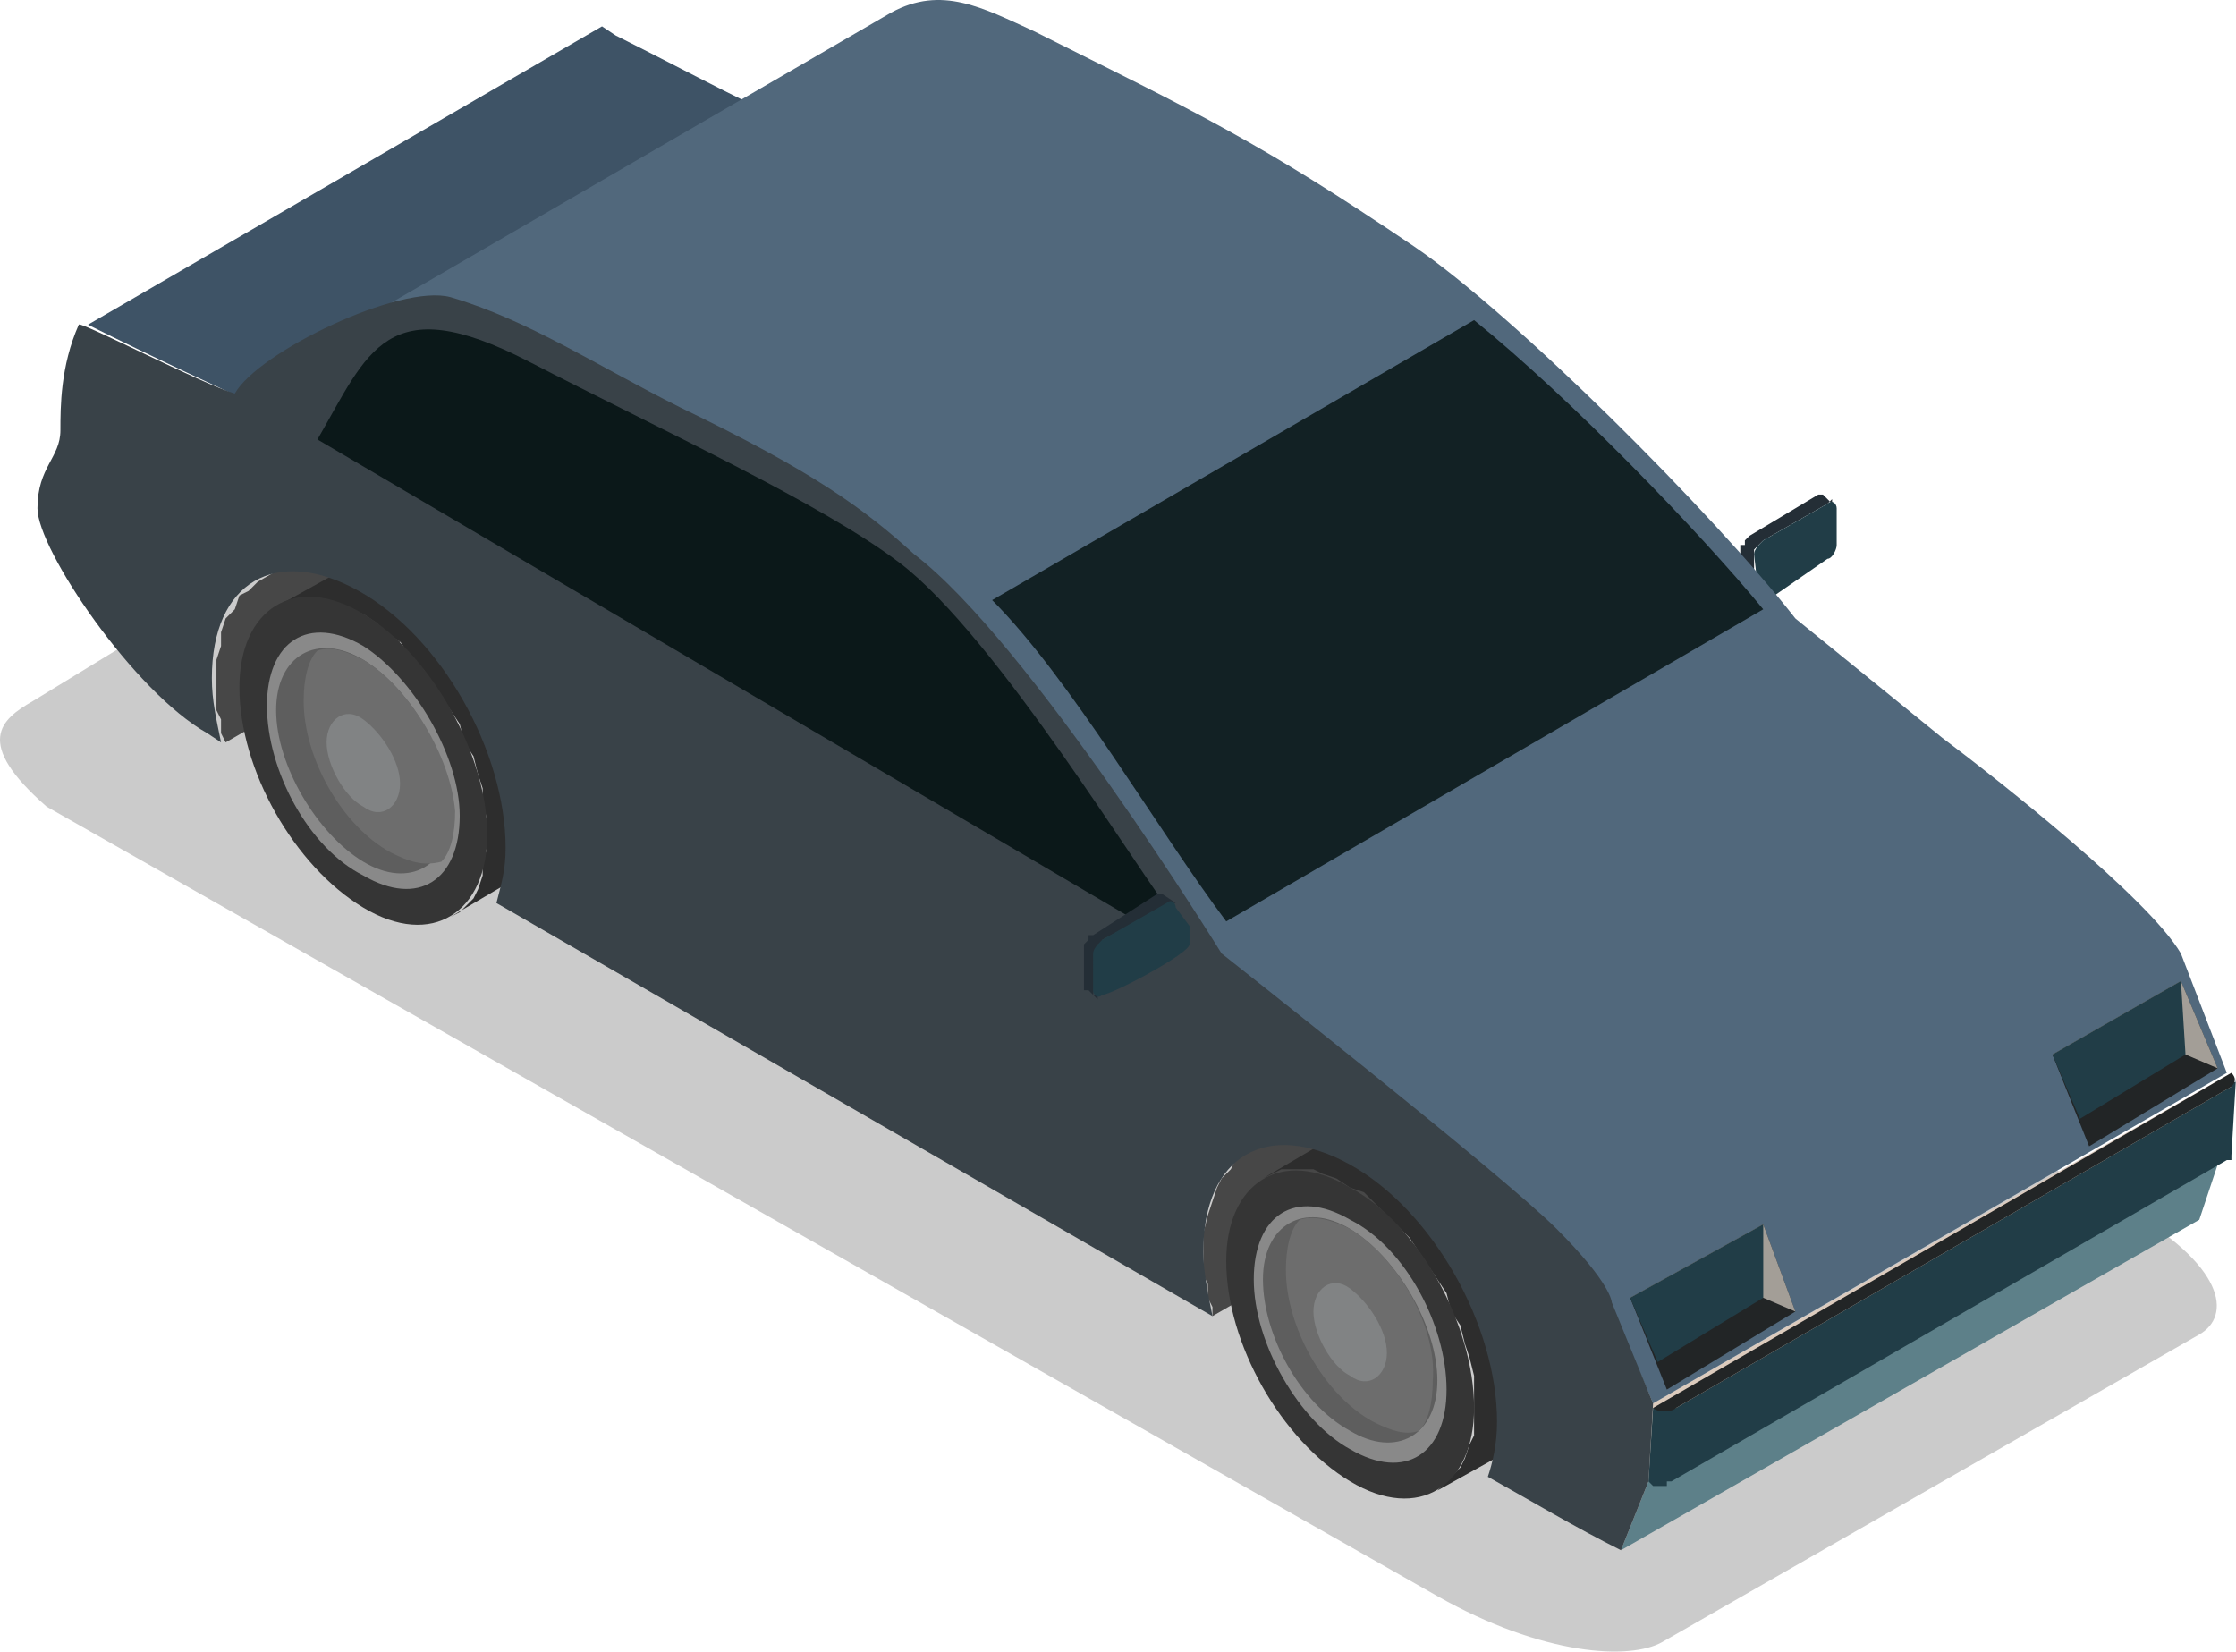 <?xml version="1.0" encoding="UTF-8" standalone="no"?>
<!-- Generator: Adobe Illustrator 24.0.0, SVG Export Plug-In . SVG Version: 6.00 Build 0)  -->

<svg
   xmlns:dc="http://purl.org/dc/elements/1.1/"
   xmlns:cc="http://creativecommons.org/ns#"
   xmlns:rdf="http://www.w3.org/1999/02/22-rdf-syntax-ns#"
   xmlns:svg="http://www.w3.org/2000/svg"
   xmlns="http://www.w3.org/2000/svg"
   xmlns:xlink="http://www.w3.org/1999/xlink"
   xmlns:sodipodi="http://sodipodi.sourceforge.net/DTD/sodipodi-0.dtd"
   xmlns:inkscape="http://www.inkscape.org/namespaces/inkscape"
   version="1.1"
   id="Layer_1"
   x="0px"
   y="0px"
   viewBox="0 0 438.445 323.836"
   xml:space="preserve"
   inkscape:version="0.92.4 (5da689c313, 2019-01-14)"
   sodipodi:docname="city-hall-epa_car_only.svg"
   width="438.445"
   height="323.836"><defs
     id="defs1104" /><sodipodi:namedview
     pagecolor="#ffffff"
     bordercolor="#666666"
     borderopacity="1"
     objecttolerance="10"
     gridtolerance="10"
     guidetolerance="10"
     inkscape:pageopacity="0"
     inkscape:pageshadow="2"
     inkscape:window-width="1920"
     inkscape:window-height="1017"
     id="namedview1102"
     showgrid="false"
     fit-margin-top="0"
     fit-margin-left="0"
     fit-margin-right="0"
     fit-margin-bottom="0"
     inkscape:zoom="0.66449955"
     inkscape:cx="174.8643"
     inkscape:cy="108.72931"
     inkscape:window-x="-8"
     inkscape:window-y="-8"
     inkscape:window-maximized="1"
     inkscape:current-layer="g5238" /><style
     type="text/css"
     id="style3">
	.st0{opacity:0.5;fill:#999999;enable-background:new    ;}
	.st1{fill-rule:evenodd;clip-rule:evenodd;fill:#5D8089;}
	.st2{fill-rule:evenodd;clip-rule:evenodd;fill:#3E5366;}
	.st3{fill-rule:evenodd;clip-rule:evenodd;fill:#242E36;}
	.st4{fill-rule:evenodd;clip-rule:evenodd;fill:#213D47;}
	.st5{fill-rule:evenodd;clip-rule:evenodd;fill:#474747;}
	.st6{fill-rule:evenodd;clip-rule:evenodd;fill:#2D2D2D;}
	.st7{fill-rule:evenodd;clip-rule:evenodd;fill:#353535;}
	.st8{fill-rule:evenodd;clip-rule:evenodd;fill:#898989;}
	.st9{fill-rule:evenodd;clip-rule:evenodd;fill:#5E5E5E;}
	.st10{fill-rule:evenodd;clip-rule:evenodd;fill:#6D6D6D;}
	.st11{fill-rule:evenodd;clip-rule:evenodd;fill:#818384;}
	.st12{fill-rule:evenodd;clip-rule:evenodd;fill:url(#SVGID_1_);}
	.st13{fill-rule:evenodd;clip-rule:evenodd;fill:#51687C;}
	.st14{fill-rule:evenodd;clip-rule:evenodd;fill:#122124;}
	.st15{fill-rule:evenodd;clip-rule:evenodd;fill:#394248;}
	.st16{fill-rule:evenodd;clip-rule:evenodd;fill:#0B1819;}
	.st17{fill-rule:evenodd;clip-rule:evenodd;fill:#222526;}
	.st18{fill-rule:evenodd;clip-rule:evenodd;fill:#A39E97;}
	.st19{fill-rule:evenodd;clip-rule:evenodd;fill:#F2E9D7;}
	.st20{fill-rule:evenodd;clip-rule:evenodd;fill:#C6BCA8;}
	.st21{fill-rule:evenodd;clip-rule:evenodd;fill:#7E7869;}
	.st22{fill-rule:evenodd;clip-rule:evenodd;fill:#A19A86;}
	.st23{fill-rule:evenodd;clip-rule:evenodd;fill:#BFB7A1;}
	.st24{fill:none;}
	.st25{fill-rule:evenodd;clip-rule:evenodd;fill:#D8CDBA;}
	.st26{fill-rule:evenodd;clip-rule:evenodd;fill:#D6CBBA;}
	.st27{fill-rule:evenodd;clip-rule:evenodd;fill:#56503C;}
	.st28{fill-rule:evenodd;clip-rule:evenodd;fill:#C9C19E;}
	.st29{fill-rule:evenodd;clip-rule:evenodd;fill:#3D3527;}
	.st30{fill-rule:evenodd;clip-rule:evenodd;fill:#958D7C;}
	.st31{fill-rule:evenodd;clip-rule:evenodd;fill:#A39688;}
	.st32{fill-rule:evenodd;clip-rule:evenodd;fill:#797162;}
	.st33{fill-rule:evenodd;clip-rule:evenodd;fill:#E7DFCE;}
	.st34{fill-rule:evenodd;clip-rule:evenodd;fill:#BCB3A6;}
	.st35{fill-rule:evenodd;clip-rule:evenodd;fill:#A89F8A;}
	.st36{fill-rule:evenodd;clip-rule:evenodd;fill:#686156;}
	.st37{fill-rule:evenodd;clip-rule:evenodd;fill:url(#SVGID_2_);}
	.st38{fill-rule:evenodd;clip-rule:evenodd;fill:#CBC0A9;}
	.st39{fill-rule:evenodd;clip-rule:evenodd;fill:#8E826A;}
	.st40{fill-rule:evenodd;clip-rule:evenodd;fill:#776C55;}
	.st41{fill-rule:evenodd;clip-rule:evenodd;fill:url(#SVGID_3_);}
	.st42{fill-rule:evenodd;clip-rule:evenodd;fill:url(#SVGID_4_);}
	.st43{fill-rule:evenodd;clip-rule:evenodd;fill:#BDB6A5;}
	.st44{fill-rule:evenodd;clip-rule:evenodd;fill:#B7AE97;}
	.st45{fill-rule:evenodd;clip-rule:evenodd;fill:#C6BFAB;}
	.st46{fill-rule:evenodd;clip-rule:evenodd;fill:#EDE5D3;}
	.st47{fill-rule:evenodd;clip-rule:evenodd;fill:#C4BAA3;}
	.st48{fill-rule:evenodd;clip-rule:evenodd;fill:#8E8675;}
	.st49{fill-rule:evenodd;clip-rule:evenodd;fill:url(#SVGID_5_);}
	.st50{fill-rule:evenodd;clip-rule:evenodd;fill:#CCC2AC;}
	.st51{fill-rule:evenodd;clip-rule:evenodd;fill:#E5DACC;}
	.st52{fill-rule:evenodd;clip-rule:evenodd;fill:#968E7E;}
	.st53{fill-rule:evenodd;clip-rule:evenodd;fill:#D1C6B8;}
	.st54{fill-rule:evenodd;clip-rule:evenodd;fill:#C1B9AA;}
	.st55{opacity:0.5;fill-rule:evenodd;clip-rule:evenodd;fill:#595959;enable-background:new    ;}
	.st56{fill-rule:evenodd;clip-rule:evenodd;fill:#CCC9C6;}
	.st57{fill-rule:evenodd;clip-rule:evenodd;fill:#A8A6A3;}
	.st58{fill-rule:evenodd;clip-rule:evenodd;fill:#DBDBDB;}
	.st59{fill-rule:evenodd;clip-rule:evenodd;fill:url(#SVGID_6_);}
	.st60{fill-rule:evenodd;clip-rule:evenodd;fill:#CBC3B1;}
	.st61{fill-rule:evenodd;clip-rule:evenodd;fill:#EAE2D3;}
	.st62{fill-rule:evenodd;clip-rule:evenodd;fill:#988E7D;}
	.st63{fill-rule:evenodd;clip-rule:evenodd;fill:#9A917E;}
	.st64{fill-rule:evenodd;clip-rule:evenodd;fill:#475463;}
	.st65{fill-rule:evenodd;clip-rule:evenodd;fill:url(#SVGID_7_);}
	.st66{fill-rule:evenodd;clip-rule:evenodd;fill:url(#SVGID_8_);}
	.st67{fill-rule:evenodd;clip-rule:evenodd;fill:url(#SVGID_9_);}
	.st68{fill-rule:evenodd;clip-rule:evenodd;fill:url(#SVGID_10_);}
	.st69{fill-rule:evenodd;clip-rule:evenodd;fill:url(#SVGID_11_);}
	.st70{fill:#929497;}
	.st71{fill:#6D6E71;}
	.st72{fill:#A6A8AB;}
	.st73{opacity:0.5;fill:#6D6E71;enable-background:new    ;}
	.st74{fill:#E7E8E9;}
	.st75{fill:#CFD1D3;}
	.st76{fill:#FFFFFF;}
	.st77{fill:#0268B2;}
	.st78{fill:#2CA243;}
	.st79{fill:#0095D5;}
	.st80{opacity:0.1;clip-path:url(#SVGID_13_);fill:#414046;}
	.st81{clip-path:url(#SVGID_15_);fill:#542B44;}
	.st82{clip-path:url(#SVGID_17_);fill:#DCB097;}
	.st83{clip-path:url(#SVGID_19_);fill:#231F20;}
	.st84{clip-path:url(#SVGID_21_);fill:#DCB097;}
	.st85{clip-path:url(#SVGID_23_);fill:#90363F;}
	.st86{clip-path:url(#SVGID_25_);fill:#00B8C9;}
	.st87{clip-path:url(#SVGID_27_);fill:#D0A08D;}
	.st88{clip-path:url(#SVGID_29_);fill:#DCB097;}
	.st89{clip-path:url(#SVGID_31_);fill:#D0A08D;}
	.st90{clip-path:url(#SVGID_33_);fill:#DCB097;}
	.st91{clip-path:url(#SVGID_35_);fill:#CDA58E;}
	.st92{clip-path:url(#SVGID_37_);fill:#231F20;}
	.st93{clip-path:url(#SVGID_39_);fill:#DCB097;}
	.st94{clip-path:url(#SVGID_41_);fill:#CDA58E;}
	.st95{clip-path:url(#SVGID_43_);fill:#4A5256;}
	.st96{clip-path:url(#SVGID_45_);fill:#00B8C9;}
	.st97{clip-path:url(#SVGID_47_);fill:#DCB097;}
	.st98{clip-path:url(#SVGID_49_);}
	.st99{clip-path:url(#SVGID_53_);fill:#90363F;}
	.st100{clip-path:url(#SVGID_55_);fill:#542B44;}
	.st101{opacity:0.3;clip-path:url(#SVGID_57_);fill:#717578;}
</style><g
     id="g5"
     transform="matrix(3,0,0,3,-509.855,-23.332)"><g
       id="g5238"
       transform="matrix(3,0,0,3,-158.5,-113.5)"><g
         id="g7"
         transform="translate(109,40)"><path
           style="opacity:0.5;fill:#999999;enable-background:new"
           inkscape:connector-curvature="0"
           id="path9"
           d="m 1.2,15.7 c -0.7,0.4 -1.3,0.9 0.3,2.3 l 30.3,17.2 c 2.3,1.3 4.2,1.4 4.9,1 L 48.4,29.5 C 49.1,29.1 49,28 46.7,26.7 L 15.7,9.5 C 13.4,8.2 13.2,8.4 12.5,8.8 Z"
           class="st0" /><g
           id="g11"
           transform="translate(1)"><polygon
             style="clip-rule:evenodd;fill:#5d8089;fill-rule:evenodd"
             id="polygon13"
             points="47.9,25.5 35.4,32.7 34.8,34.2 47.4,27 "
             class="st1" /><path
             style="clip-rule:evenodd;fill:#3e5366;fill-rule:evenodd"
             inkscape:connector-curvature="0"
             id="path15"
             d="M 16.5,3 C 15.4,2.5 14.3,1.9 12.9,1.2 L 12.6,1 1.4,7.5 c 1.4,0.7 2.7,1.3 4,1.9 v 0 z"
             class="st2" /><g
             id="g17"
             transform="translate(37,11)"><polygon
               style="clip-rule:evenodd;fill:#242e36;fill-rule:evenodd"
               id="polygon19"
               points="0.5,1.2 0.5,1.2 0.5,1.3 0.4,1.3 0.4,1.4 0.4,2.2 0.4,2.3 0.5,2.3 0.5,2.3 0.5,2.3 0.8,2.5 0.7,2.5 0.7,2.4 0.7,2.4 0.7,2.4 0.7,1.5 0.7,1.5 0.7,1.4 0.7,1.4 0.8,1.3 0.8,1.3 0.8,1.3 0.9,1.2 0.9,1.2 2.3,0.4 2.3,0.4 2.4,0.3 2.4,0.3 2.4,0.4 2.2,0.2 2.2,0.2 2.1,0.2 2.1,0.2 2.1,0.2 0.6,1.1 0.5,1.2 "
               class="st3" /><path
               style="clip-rule:evenodd;fill:#213d47;fill-rule:evenodd"
               inkscape:connector-curvature="0"
               id="path21"
               d="M 2.5,1.3 V 0.9 0.5 C 2.5,0.4 2.4,0.3 2.3,0.4 L 0.9,1.2 C 0.8,1.3 0.7,1.4 0.7,1.5 L 0.8,2.4 C 0.8,2.5 0.9,2.6 1,2.5 L 2.3,1.6 c 0.1,0 0.2,-0.2 0.2,-0.3 z"
               class="st4" /></g><polygon
             style="clip-rule:evenodd;fill:#474747;fill-rule:evenodd"
             id="polygon23"
             points="16.8,7.6 16.8,7.3 16.9,6.9 17,6.7 17.1,6.4 17.3,6.2 17.5,6 17.7,5.9 5.1,13.1 4.9,13.3 4.7,13.4 4.6,13.7 4.4,13.9 4.3,14.2 4.3,14.5 4.2,14.8 4.2,15.2 4.2,15.4 4.2,15.6 4.2,15.7 4.2,15.9 4.3,16.1 4.3,16.3 4.3,16.4 4.4,16.6 16.9,9.4 16.9,9.2 16.9,9 16.8,8.8 16.8,8.7 16.8,8.5 16.8,8.3 16.7,8.1 16.7,8 "
             class="st5" /><polygon
             style="clip-rule:evenodd;fill:#474747;fill-rule:evenodd"
             id="polygon25"
             points="38.3,20 38.3,19.7 38.4,19.4 38.5,19.1 38.6,18.8 38.8,18.6 39,18.4 39.2,18.3 26.6,25.5 26.4,25.7 26.3,25.9 26.1,26.1 26,26.3 25.9,26.6 25.8,26.9 25.7,27.3 25.7,27.6 25.7,27.8 25.7,28 25.7,28.2 25.8,28.4 25.8,28.5 25.8,28.7 25.9,28.9 25.9,29.1 38.5,21.8 38.4,21.7 38.4,21.5 38.3,21.3 38.3,21.1 38.3,20.9 38.3,20.8 38.3,20.6 38.3,20.4 "
             class="st5" /><g
             id="g27"
             transform="translate(26,24)"><polygon
               style="clip-rule:evenodd;fill:#2d2d2d;fill-rule:evenodd"
               id="polygon29"
               points="7.3,5.7 7.3,5.4 7.2,5 7.1,4.7 7,4.3 6.9,4 6.7,3.6 6.6,3.3 6.4,3 6.2,2.7 5.9,2.4 5.7,2.1 5.4,1.9 5.2,1.6 4.9,1.4 4.6,1.3 4.3,1.1 4.1,1 3.8,0.9 3.6,0.9 3.3,0.9 3.1,0.9 2.9,1 2.7,1.1 1,2.1 1.2,2 1.4,1.9 1.6,1.9 1.8,1.9 2.1,1.9 2.3,2 2.6,2.1 2.9,2.3 3.2,2.4 3.4,2.6 3.7,2.9 3.9,3.1 4.2,3.4 4.4,3.7 4.6,4 4.8,4.3 5,4.6 5.1,5 5.3,5.3 5.4,5.7 5.5,6 5.6,6.4 5.6,6.7 5.6,7 5.6,7.4 5.6,7.7 5.5,7.9 5.4,8.2 5.3,8.4 5.1,8.6 5,8.7 4.8,8.9 6.6,7.9 6.7,7.7 6.9,7.6 7,7.4 7.1,7.2 7.2,6.9 7.3,6.7 7.3,6.4 7.4,6 "
               class="st6" /><path
               style="clip-rule:evenodd;fill:#353535;fill-rule:evenodd"
               inkscape:connector-curvature="0"
               id="path31"
               d="M 2.9,2.3 C 1.4,1.4 0.2,2.2 0.2,3.9 0.2,5.7 1.4,7.8 2.9,8.7 4.4,9.6 5.6,8.8 5.6,7.1 5.6,5.3 4.4,3.1 2.9,2.3 Z"
               class="st7" /><path
               style="clip-rule:evenodd;fill:#898989;fill-rule:evenodd"
               inkscape:connector-curvature="0"
               id="path33"
               d="M 2.9,3 C 1.7,2.3 0.8,2.9 0.8,4.3 0.8,5.7 1.8,7.4 2.9,8 4.1,8.7 5,8.1 5,6.7 5,5.3 4.1,3.6 2.9,3 Z"
               class="st8" /><path
               style="clip-rule:evenodd;fill:#5e5e5e;fill-rule:evenodd"
               inkscape:connector-curvature="0"
               id="path35"
               d="M 2.9,3.2 C 1.9,2.6 1,3.1 1,4.3 1,5.5 1.8,7 2.9,7.6 3.9,8.2 4.8,7.7 4.8,6.5 4.8,5.3 3.9,3.8 2.9,3.2 Z"
               class="st9" /><path
               style="clip-rule:evenodd;fill:#6d6d6d;fill-rule:evenodd"
               inkscape:connector-curvature="0"
               id="path37"
               d="M 2.9,3.2 C 2.5,3 2.1,2.9 1.8,3 1.6,3.2 1.5,3.6 1.5,4.1 1.5,5.3 2.3,6.8 3.4,7.4 3.8,7.6 4.1,7.7 4.4,7.6 4.6,7.4 4.7,7 4.7,6.5 4.8,5.3 3.9,3.8 2.9,3.2 Z"
               class="st10" /><path
               style="clip-rule:evenodd;fill:#818384;fill-rule:evenodd"
               inkscape:connector-curvature="0"
               id="path39"
               d="M 2.9,4.5 C 2.5,4.2 2.1,4.5 2.1,5 2.1,5.5 2.5,6.2 2.9,6.4 3.3,6.7 3.7,6.4 3.7,5.9 3.7,5.4 3.3,4.8 2.9,4.5 Z"
               class="st11" /></g><g
             id="g41"
             transform="translate(4,12)"><polygon
               style="clip-rule:evenodd;fill:#2d2d2d;fill-rule:evenodd"
               id="polygon43"
               points="7.8,5.3 7.8,4.9 7.7,4.6 7.6,4.2 7.5,3.9 7.4,3.6 7.2,3.2 7,2.9 6.8,2.6 6.6,2.3 6.4,2 6.2,1.7 5.9,1.4 5.7,1.2 5.4,1 5.1,0.8 4.8,0.7 4.6,0.6 4.3,0.5 4,0.5 3.8,0.5 3.6,0.5 3.4,0.6 3.2,0.7 1.4,1.7 1.6,1.6 1.8,1.5 2.1,1.5 2.3,1.5 2.6,1.5 2.8,1.6 3.1,1.7 3.4,1.8 3.7,2 3.9,2.2 4.2,2.4 4.4,2.7 4.7,3 4.9,3.3 5.1,3.6 5.3,3.9 5.5,4.2 5.6,4.6 5.8,4.9 5.9,5.3 6,5.6 6,5.9 6.1,6.3 6.1,6.6 6.1,6.9 6,7.2 6,7.5 5.9,7.8 5.8,8 5.6,8.2 5.5,8.3 5.3,8.4 7,7.4 7.2,7.3 7.4,7.2 7.5,7 7.6,6.8 7.7,6.5 7.8,6.2 7.8,5.9 7.8,5.6 "
               class="st6" /><path
               style="clip-rule:evenodd;fill:#353535;fill-rule:evenodd"
               inkscape:connector-curvature="0"
               id="path45"
               d="M 3.4,1.8 C 1.9,0.9 0.7,1.7 0.7,3.4 0.7,5.2 1.9,7.3 3.4,8.2 4.9,9.1 6.1,8.3 6.1,6.6 6.1,4.9 4.9,2.7 3.4,1.8 Z"
               class="st7" /><path
               style="clip-rule:evenodd;fill:#898989;fill-rule:evenodd"
               inkscape:connector-curvature="0"
               id="path47"
               d="M 3.4,2.5 C 2.2,1.8 1.3,2.4 1.3,3.8 c 0,1.4 0.9,3.1 2.1,3.7 1.2,0.7 2.1,0.1 2.1,-1.3 0,-1.3 -1,-3 -2.1,-3.7 z"
               class="st8" /><path
               style="clip-rule:evenodd;fill:#5e5e5e;fill-rule:evenodd"
               inkscape:connector-curvature="0"
               id="path49"
               d="M 3.4,2.8 C 2.4,2.2 1.5,2.7 1.5,3.9 1.5,5.1 2.4,6.6 3.4,7.2 4.4,7.8 5.3,7.3 5.3,6.1 5.3,4.9 4.4,3.4 3.4,2.8 Z"
               class="st9" /><path
               style="clip-rule:evenodd;fill:#6d6d6d;fill-rule:evenodd"
               inkscape:connector-curvature="0"
               id="path51"
               d="M 3.4,2.8 C 3,2.6 2.7,2.5 2.4,2.6 2.2,2.8 2.1,3.2 2.1,3.7 2.1,4.9 2.9,6.4 4,7 4.4,7.2 4.7,7.3 5.1,7.2 5.3,7 5.4,6.6 5.4,6.1 5.3,4.9 4.4,3.4 3.4,2.8 Z"
               class="st10" /><path
               style="clip-rule:evenodd;fill:#818384;fill-rule:evenodd"
               inkscape:connector-curvature="0"
               id="path53"
               d="M 3.4,4.1 C 3,3.8 2.6,4.1 2.6,4.6 2.6,5.1 3,5.8 3.4,6 3.8,6.3 4.2,6 4.2,5.5 4.2,5 3.8,4.4 3.4,4.1 Z"
               class="st11" /></g><linearGradient
             gradientTransform="matrix(12.7,0,0,-8.9,8487.498,3295.401)"
             y2="367.41"
             x2="-665.279"
             y1="366.404"
             x1="-664.45"
             gradientUnits="userSpaceOnUse"
             id="SVGID_1_"><stop
               id="stop56"
               style="stop-color:#BEACA7"
               offset="0" /><stop
               id="stop58"
               style="stop-color:#E6D5C5"
               offset="1" /></linearGradient><polygon
             style="clip-rule:evenodd;fill:url(#SVGID_1_);fill-rule:evenodd"
             id="polygon60"
             points="48.1,23.8 35.5,31 35.4,32.7 47.9,25.5 "
             class="st12" /><path
             style="clip-rule:evenodd;fill:#51687c;fill-rule:evenodd"
             inkscape:connector-curvature="0"
             id="path62"
             d="M 35.5,31 48,23.8 47,21.2 C 46.3,20 43,17.4 41.8,16.5 L 38.6,13.9 C 36.8,11.6 32.5,7.3 30.3,5.8 26.9,3.5 25.6,2.9 22,1.1 20.9,0.6 20,0.1 18.9,0.7 L 7.7,7.2 c 1,-0.5 1.7,-0.2 2.7,0.3 4,2.1 6.5,2.8 9.8,5.8 1.9,1.8 4.3,5.8 5.9,8 l 5.9,4.8 c 0.7,0.6 2.4,2 2.6,2.8 z"
             class="st13" /><path
             style="clip-rule:evenodd;fill:#122124;fill-rule:evenodd"
             inkscape:connector-curvature="0"
             id="path64"
             d="M 37.9,13.7 C 36.5,12 33.7,9.1 31.6,7.4 l -10.5,6.1 c 1.7,1.7 3.6,5 5.1,7 z"
             class="st14" /><path
             style="clip-rule:evenodd;fill:#394248;fill-rule:evenodd"
             inkscape:connector-curvature="0"
             id="path66"
             d="m 34.8,34.2 0.6,-1.5 0.1,-1.7 -0.9,-2.2 c 0,0 0,-0.4 -1.2,-1.6 -1.2,-1.2 -7.3,-6 -7.3,-6 0,0 -4.2,-6.8 -6.7,-8.7 -1.1,-1 -2.2,-1.8 -5.1,-3.2 C 12.5,8.4 11,7.4 9.3,6.9 8.2,6.6 5.1,8.1 4.6,9 3.9,8.8 1.2,7.4 1.2,7.5 0.8,8.4 0.8,9.3 0.8,9.8 c 0,0.6 -0.5,0.8 -0.5,1.7 0,0.9 2.1,4 3.7,4.9 l 0.3,0.2 C 4.2,16.1 4.1,15.7 4.1,15.2 c 0,-2.1 1.4,-2.9 3.2,-1.9 1.8,1 3.2,3.5 3.2,5.6 0,0.5 -0.1,0.8 -0.2,1.2 5.2,3 10.4,6 15.6,9 -0.1,-0.5 -0.2,-1 -0.2,-1.4 0,-2.1 1.4,-2.9 3.2,-1.9 1.8,1 3.2,3.5 3.2,5.6 0,0.5 -0.1,0.9 -0.2,1.2 0.9,0.5 1.9,1.1 2.9,1.6 z"
             class="st15" /><path
             style="clip-rule:evenodd;fill:#0b1819;fill-rule:evenodd"
             inkscape:connector-curvature="0"
             id="path68"
             d="M 25,20.3 C 24.4,19.6 21.2,14.3 19.1,12.7 17.4,11.4 13.9,9.8 11,8.3 7.9,6.7 7.5,8.1 6.4,10 l 18.2,10.7 z"
             class="st16" /><polygon
             style="clip-rule:evenodd;fill:#222526;fill-rule:evenodd"
             id="polygon70"
             points="47.8,23.7 45,25.4 44.2,23.4 47,21.8 "
             class="st17" /><polygon
             style="clip-rule:evenodd;fill:#a39e97;fill-rule:evenodd"
             id="polygon72"
             points="47.8,23.7 47.1,23.4 44.2,23.4 47,21.8 "
             class="st18" /><polygon
             style="clip-rule:evenodd;fill:#213d47;fill-rule:evenodd"
             id="polygon74"
             points="47.1,23.4 44.8,24.8 44.2,23.4 47,21.8 "
             class="st4" /><polygon
             style="clip-rule:evenodd;fill:#213d47;fill-rule:evenodd"
             id="polygon76"
             points="48,25.7 48.1,25.7 48.1,25.7 48.1,25.6 48.1,25.6 48.2,23.9 48.2,24 48.2,24 48.1,24 48.1,24.1 36,31.1 35.9,31.1 35.8,31.1 35.8,31.1 35.7,31.1 35.6,31.1 35.6,31.1 35.5,31.1 35.4,32.7 35.4,32.7 35.5,32.8 35.6,32.8 35.6,32.8 35.7,32.8 35.8,32.8 35.8,32.7 35.9,32.7 "
             class="st4" /><path
             style="clip-rule:evenodd;fill:#222526;fill-rule:evenodd"
             inkscape:connector-curvature="0"
             id="path78"
             d="m 35.5,31.1 c 0.1,0.1 0.4,0.1 0.5,0 l 12.1,-7 c 0.1,-0.1 0.1,-0.2 0,-0.3 z"
             class="st17" /><polygon
             style="clip-rule:evenodd;fill:#242e36;fill-rule:evenodd"
             id="polygon80"
             points="23.2,20.9 23.1,21 23.1,21 23.1,21.1 23.1,21.1 23.1,21.9 23.1,22 23.1,22 23.1,22 23.2,22 23.4,22.2 23.4,22.2 23.4,22.1 23.4,22.1 23.3,22.1 23.4,21.2 23.4,21.2 23.4,21.1 23.4,21.1 23.4,21.1 23.4,21 23.5,21 23.5,20.9 23.5,20.9 25,20.1 25,20.1 25,20.1 25.1,20.1 24.8,19.9 24.8,19.9 24.8,19.9 24.8,19.9 24.7,19.9 23.3,20.8 23.3,20.8 23.2,20.8 23.2,20.9 "
             class="st3" /><path
             style="clip-rule:evenodd;fill:#213d47;fill-rule:evenodd"
             inkscape:connector-curvature="0"
             id="path82"
             d="M 25.4,21 V 20.6 L 25.1,20.2 C 25.1,20.1 25,20 24.9,20.1 l -1.4,0.8 c -0.1,0.1 -0.2,0.2 -0.2,0.3 V 22 c 0,0.1 0.1,0.2 0.2,0.1 0.2,0 1.9,-0.9 1.9,-1.1 z"
             class="st4" /><g
             id="g84"
             transform="translate(35,27)"><polygon
               style="clip-rule:evenodd;fill:#222526;fill-rule:evenodd"
               id="polygon86"
               points="3.6,2 0.8,3.7 0,1.7 2.9,0.1 "
               class="st17" /><polygon
               style="clip-rule:evenodd;fill:#a39e97;fill-rule:evenodd"
               id="polygon88"
               points="3.6,2 2.9,1.7 0,1.7 2.9,0.1 "
               class="st18" /></g><polygon
             style="clip-rule:evenodd;fill:#213d47;fill-rule:evenodd"
             id="polygon90"
             points="37.9,28.7 35.6,30.1 35,28.7 37.9,27.1 "
             class="st4" /></g></g><g
         id="g1020"><defs
           id="defs1022"><path
             inkscape:connector-curvature="0"
             d="m 127.4,66 c 0,0 -0.1,0 0,0 -0.1,0 0,0 0,0 z"
             id="SVGID_42_" /></defs><clipPath
           id="SVGID_43_"><use
             height="100%"
             width="100%"
             y="0"
             x="0"
             id="use1026"
             style="overflow:visible"
             xlink:href="#SVGID_42_" /></clipPath><rect
           style="fill:#4a5256"
           clip-path="url(#SVGID_43_)"
           id="rect1028"
           height="10"
           width="10"
           class="st95"
           y="61"
           x="122.4" /></g></g></g></svg>